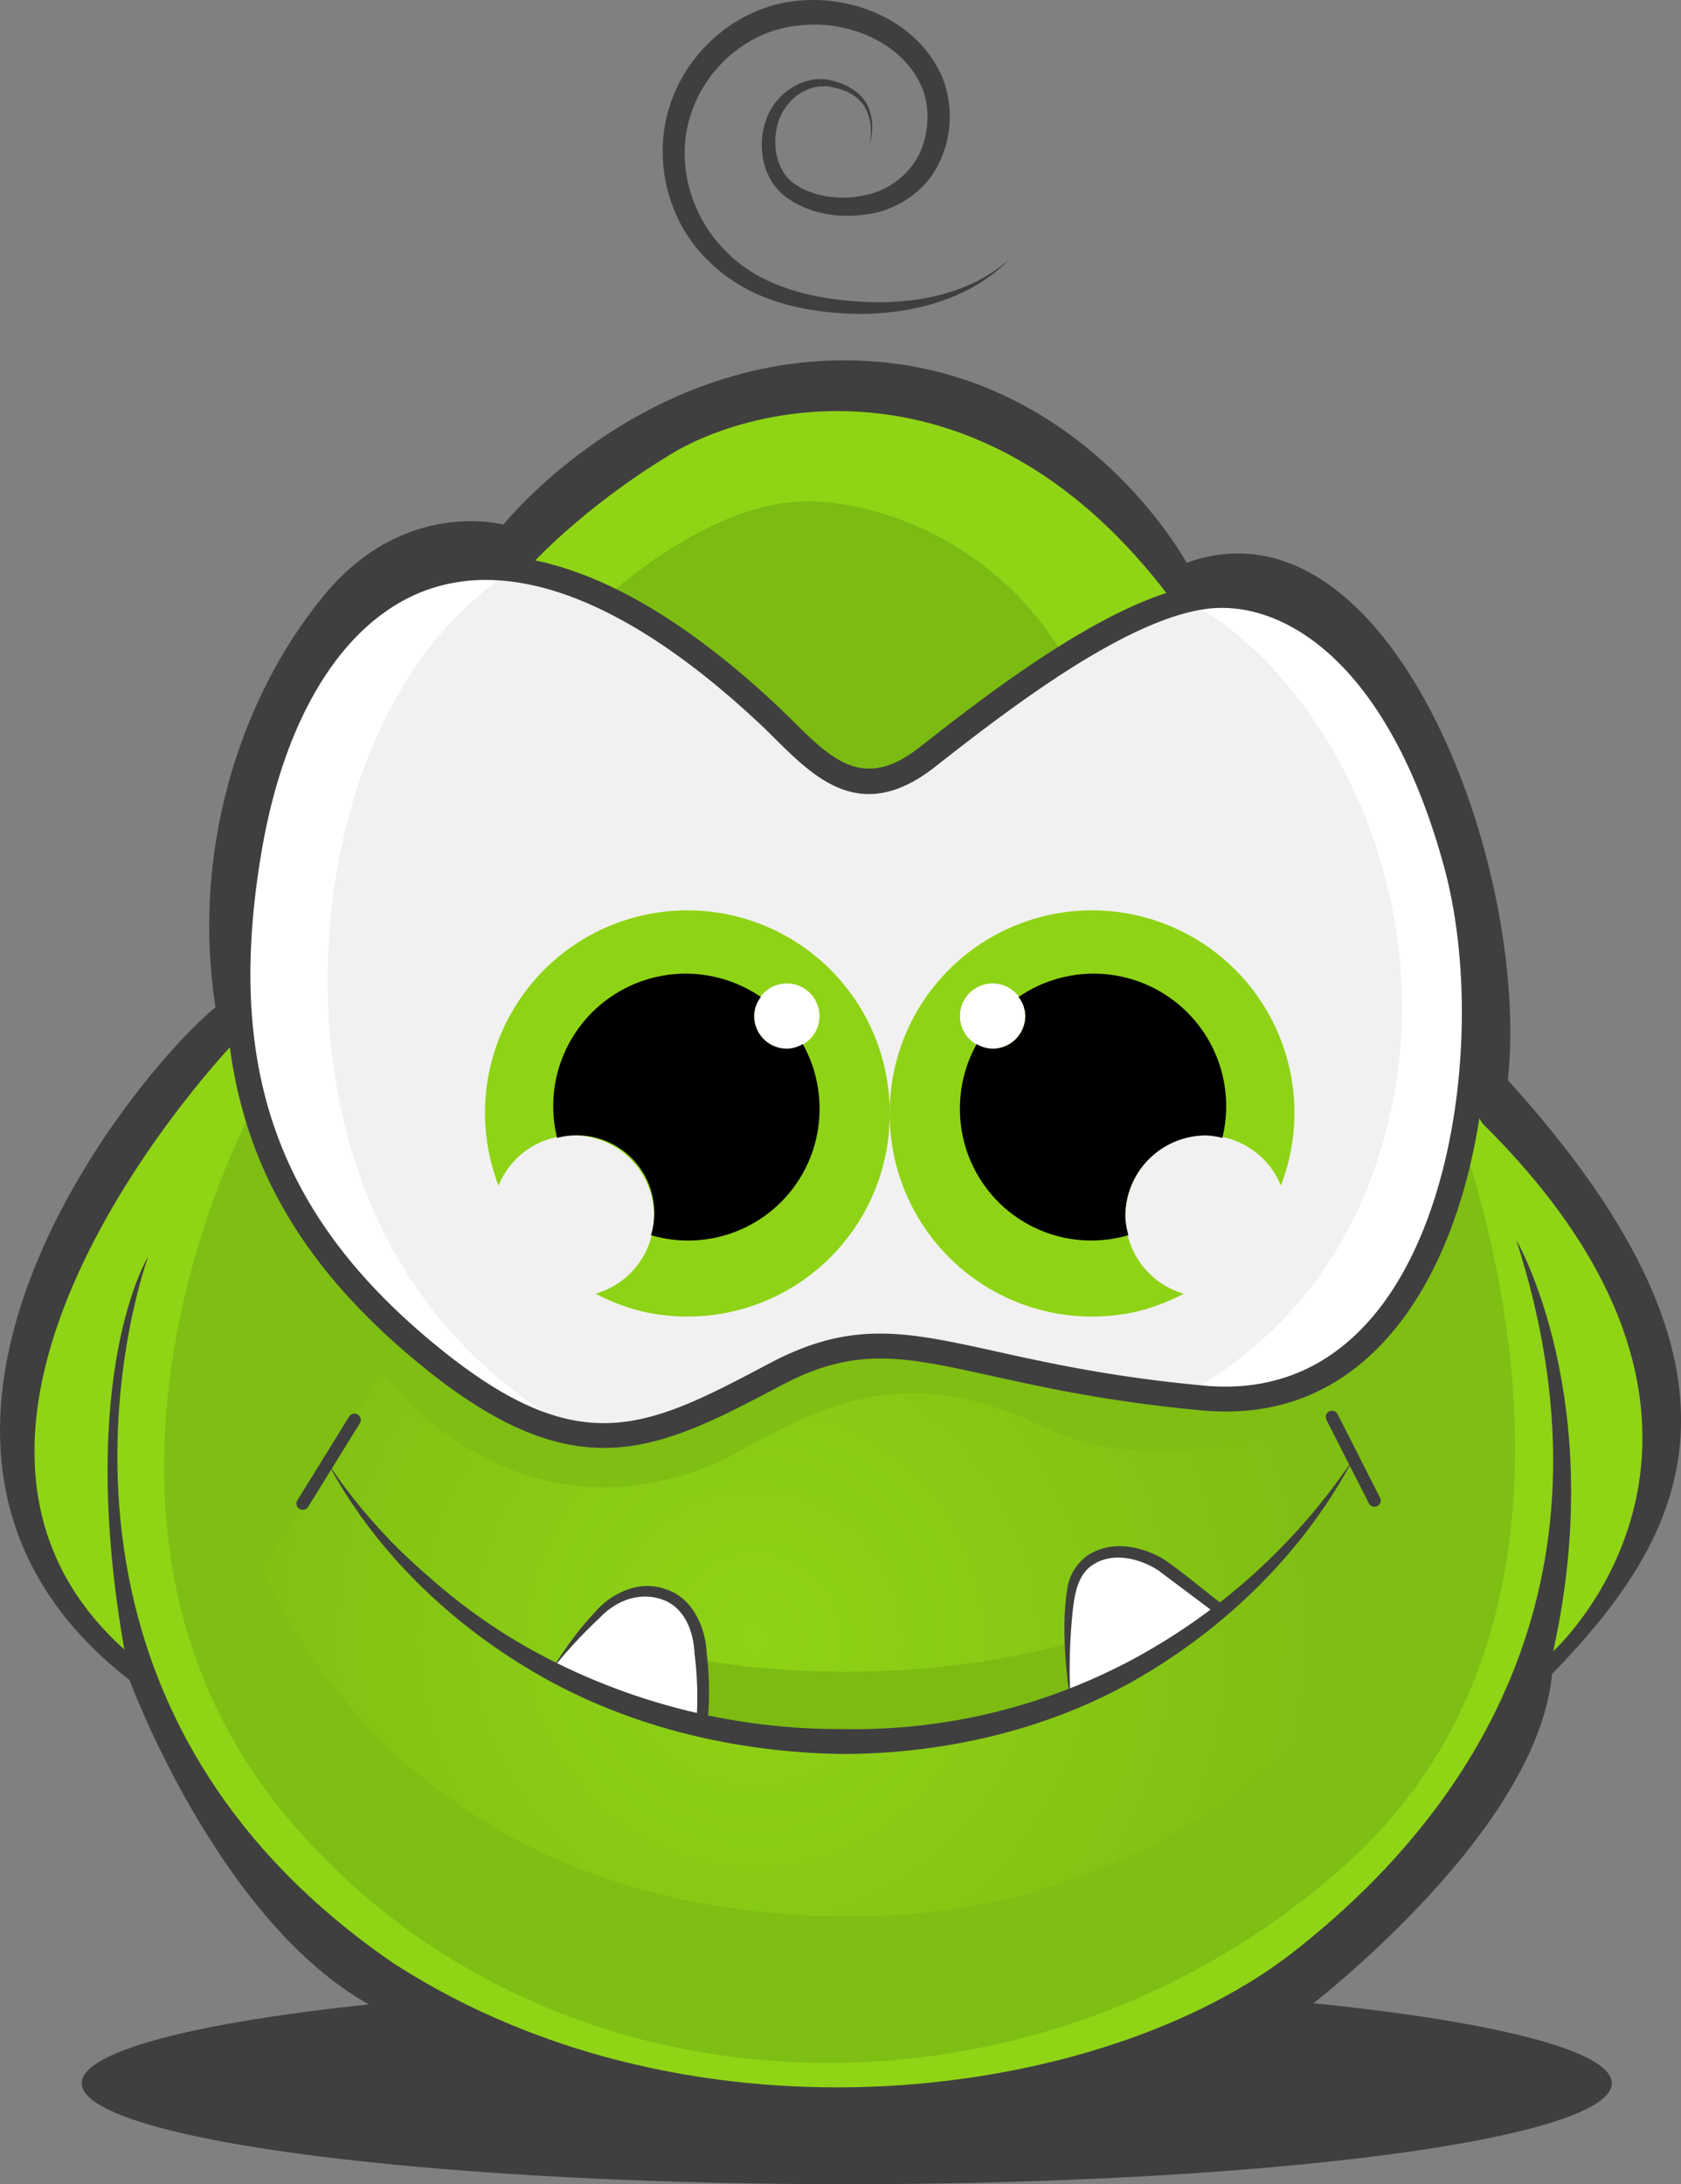 <?xml version="1.0" encoding="UTF-8"?> <svg xmlns="http://www.w3.org/2000/svg" xmlns:xlink="http://www.w3.org/1999/xlink" viewBox="0 0 461.95 600.04"><rect x="0" y="0" width="461.95" height="600.04" fill="#808080" stroke="none"/><defs><style>.a{fill:#3f3f3f;}.b{fill:#90d416;}.c{fill:#7fbe13;}.d{fill:url(#a);}.e{fill:#7cbb12;}.f{fill:#7dbb13;}.g{fill:#fff;}.h{fill:#f1f1f1;}.i{fill:#8fd316;}</style><radialGradient id="a" cx="1231.53" cy="406.02" r="11.41" gradientTransform="translate(-16676.76 -5116.46) scale(13.71 13.71)" gradientUnits="userSpaceOnUse"><stop offset="0" stop-color="#8fd316"></stop><stop offset="1" stop-color="#7fbe13"></stop></radialGradient></defs><ellipse class="a" cx="232.7" cy="572.3" rx="210.24" ry="27.74"></ellipse><path class="b" d="M92.18,296.53s-28.47-22-35.25-14.77S29.36,324.65,18,350,2.88,391.81,4.41,400.79s4.73,26.42,13,34.91,14.46,19.52,17.42,21.75,7.05,11,7.05,11,19.68,62.33,93.87,92.86,151.31,21,171.66,14.77,41.08-26.59,64.53-45.63,45.76-59.54,49.7-67,17.4-20.06,18-23.79,16.09-28,16.91-32.93-4.76-45-8.54-51.86-19-29.55-23.63-35.45S415,307,403.93,300.29s-7.44-8.79-17.78-8.79-65.76,7.11-81.95,8S92.18,296.53,92.18,296.53Z"></path><path class="c" d="M68.75,306.07S8.35,417.65,80.56,501.24s204.38,87.09,289.29,10.94,27.57-210.95,27.57-210.95l-56.46,3s-96.24,42.09-114,42.31S68.75,306.07,68.75,306.07Z"></path><path class="d" d="M104.52,377.17,72.36,431s37.42,103.72,177.24,94.86c89.94-6.57,143.94-83.54,143.94-83.54L365,387s-40.37,23.06-79.6,4.38c-36.76-17.51-60.17-4.93-82.93,7.66C184.49,409,143.15,421.37,104.52,377.17Z"></path><path class="b" d="M133.29,183.51s2.31-31.84,29.11-50.88S212.19,104.4,243,108.34s43.56,13.13,57.07,23,39.43,49.56,29.26,61.71-13.46,20-35.78,31.51-4.58,14.33-51.21,20.35-15.07,25.6-53.49,3S133.29,183.51,133.29,183.51Z"></path><path class="e" d="M162.4,168s31.95-32.39,62.81-30.2,65.45,24.73,75.18,62.37,19.94,59.65-27.62,57.51-53-4.12-69.45-15.5-15.75-3.94-23.63-21.44S162.4,168,162.4,168Z"></path><path class="a" d="M414.38,296.75c6.24-59.74-32.72-162.26-88.3-142.13,0,0-28.84-53.76-90.81-55.58-59.52-1.75-96.94,45.08-96.94,45.08s-27.13-7.44-49.23,19.36c-23.92,29-36.44,71.56-29.87,113.25-22.65,18.38-106,120.79-23.64,184.79,0,0,23.64,64.34,64.34,88.3s109.63,43.33,169.37,41.36,87.31-37.42,87.31-37.42,65.65-48.91,69.91-93.88C463,422.13,488.23,378.15,414.38,296.75Zm12.44,156.89c15.39-69.25-10.14-113-10.14-113,29.32,91-9.19,154.93-61.27,195.63s-164.56,56.46-247.28,3.07C-3,463.16,40.74,345.15,40.74,345.15s-19.92,32-6.57,108c-69.58-62.59,30-166.53,30-166.53l81.07-130.7s14.12-16,39.06-31.12,87-27.24,137.21,39.39l21,29.21S374,254.41,374,255.72s33.48,53,33.48,53C493.26,393.58,426.82,453.64,426.82,453.64Z"></path><path class="f" d="M192.71,456s50.66,10.26,104.82-5.66c5,13-5,18.79-19.59,22.11s-43.87,4.45-60.67,3.88-26.09-.24-29.05-2.09-5.41-5.26-5.08-7.27S192.71,456,192.71,456Z"></path><path class="g" d="M151.31,459.08s11.68-16.72,19.17-20.29c8.81-4.2,19.71-.33,21.58,12a91.16,91.16,0,0,1,.73,23.44S174.92,468,174.51,468s-13.67-5.27-13.67-5.27Z"></path><path class="g" d="M294.18,467a128.46,128.46,0,0,1,0-28.57c1.84-14,15.85-14.79,25.94-7.91,10.5,7.17,15.23,11.75,15.23,11.75S312.6,463.8,294.18,467Z"></path><path class="g" d="M210.76,196c12.78,11.94,23.85,27.79,44,12s55.58-43.32,79.43-44.42,51.55,20.2,66.08,74.08S399,390.3,330.68,384.06s-83.37-24.62-117.51-6.57-53.83,28.23-93.88-3.93S56.71,302.44,68.53,233.18,128.92,119.5,210.76,196Z"></path><path class="h" d="M383.85,296c8.55-57.06-22-112-57.7-131-23.24,5.62-53.41,29-71.4,43.07-20.14,15.76-31.21-.09-44-12-26.85-25.1-50-37-69.62-39.43-10.62,6.51-34.22,25.29-45.48,68.31C83,273.23,87,354.08,159.3,393.9c17.81,2.5,33.2-5.47,53.87-16.41,33.09-17.5,48.44-.79,111.54,5.93C342.46,374.23,375.73,350.17,383.85,296Z"></path><path class="a" d="M277.34,71.25c-10.26,10.64-25.8,14.85-40.5,15-14.53-.1-30.68-3.15-41.9-14.37-11.41-10.64-15.84-28.22-10.73-43.21C189.06,13.69,203,1.81,219,.22c15.49-1.57,32.9,5.33,39.82,20.7a29.18,29.18,0,0,1-.7,23.74c-3.5,7.56-11.1,12.73-18.9,14.07s-16.09.37-22.82-4.3c-7.12-5-8.53-14.74-5.69-22,2.77-7.43,11.46-12.76,19.07-9.95,3.58,1,7.17,3.27,8.77,6.8a14.33,14.33,0,0,1,.17,10.84,13.92,13.92,0,0,0-.92-10.45c-1.73-3.13-5.07-4.85-8.46-5.57-6.94-1.9-13.58,3.19-15.48,9.5s-.44,13.94,5,17.25c5.46,3.5,12.81,4.21,19.21,2.69A21.33,21.33,0,0,0,252.74,42.1c2.59-5.83,3-13,.32-18.7C247.7,11.5,232.74,5.44,219.71,7c-13.34,1.1-25.25,10.93-29.6,23.67-4.58,12.74-.86,27.66,8.56,37.51,9.41,10.35,24.05,13.94,38.25,14.72S266.3,81,277.34,71.25Z"></path><path class="a" d="M166,397.76c-14.08,0-29.3-5.85-48.82-21.53C70,338.35,54.44,295.4,65.15,232.6,72.07,192,90.59,163.83,116,155.27c18.88-6.36,51-4.88,97.15,38.2h0c1.56,1.47,3.12,3,4.66,4.52,10.92,10.79,19.57,19.32,34.86,7.33,19.65-15.38,56.23-44,81.39-45.15,23.53-1.41,53.89,18.5,69.55,76.61,10.47,38.79,5.5,97.7-20.93,129.12-13.65,16.24-31.27,23.49-52.28,21.57-25.49-2.33-43.54-6.31-58.05-9.52-24-5.29-37.14-8.2-57.54,2.58C196.85,390,182.16,397.76,166,397.76ZM133.51,159.32a47.76,47.76,0,0,0-15.36,2.46c-22.9,7.72-39.76,33.95-46.24,72-10.24,60,4.57,101,49.54,137.13,38.46,30.89,56.8,21.19,90.12,3.57,22.61-11.95,37.52-8.65,62.22-3.21,14.32,3.17,32.14,7.1,57.2,9.39,18.62,1.7,34.28-4.74,46.4-19.15,24.66-29.31,29.36-86.64,19.57-122.93-14.63-54.21-41.9-72.44-62.63-71.55-23,1.06-58.42,28.8-77.47,43.71-20.08,15.72-32.75,3.19-43.92-7.85-1.49-1.48-3-3-4.52-4.39C180.73,172.61,155.18,159.32,133.51,159.32Z"></path><path class="i" d="M244.5,306.07A55.61,55.61,0,1,0,137,325.7a22.19,22.19,0,1,1,26.69,29.7,55.18,55.18,0,0,0,14,5.15,56.12,56.12,0,0,0,22.41,0A55.63,55.63,0,0,0,244.5,306.07Z"></path><circle class="g" cx="216.23" cy="279.13" r="8.97"></circle><path d="M225.21,304.23a36.17,36.17,0,0,0-4.61-17.42,8.72,8.72,0,0,1-4.37,1.29,9,9,0,0,1-9-9,8.73,8.73,0,0,1,1.86-5.2,36.41,36.41,0,0,0-56,38.7,21.28,21.28,0,0,1,26.68,21.53,21.75,21.75,0,0,1-.87,5.19,36.1,36.1,0,0,0,46.31-35.12Z"></path><path class="i" d="M244.5,306.07A55.61,55.61,0,1,1,352,325.7a22.19,22.19,0,1,0-26.69,29.7,55.18,55.18,0,0,1-14,5.15,56.12,56.12,0,0,1-22.41,0A55.63,55.63,0,0,1,244.5,306.07Z"></path><circle class="g" cx="272.77" cy="279.13" r="8.97"></circle><path d="M263.8,304.23a36.16,36.16,0,0,1,4.6-17.42,8.72,8.72,0,0,0,4.37,1.29,9,9,0,0,0,9-9,8.73,8.73,0,0,0-1.86-5.2,36.41,36.41,0,0,1,56,38.7,21.92,21.92,0,0,0-4.47-.68,22.21,22.21,0,0,0-22.21,22.21,21.75,21.75,0,0,0,.87,5.19,36.1,36.1,0,0,1-46.3-35.12Z"></path><path class="a" d="M377.71,413.93a1.72,1.72,0,0,1-1.53-.93l-11.62-22.86a1.72,1.72,0,1,1,3.06-1.56l11.61,22.86a1.71,1.71,0,0,1-.75,2.31A1.74,1.74,0,0,1,377.71,413.93Z"></path><path class="a" d="M151.31,459.08c3.67-5.65,7.47-11.28,12.22-16.21,4.33-5.09,12.15-9,19.4-6.28,7.52,2.31,10.95,10.72,11.25,17.32a89.92,89.92,0,0,1,.13,20.55l-.21,1.89-1.82-.64c-6.88-2.43-13.67-4.91-20.57-7.73S157.83,461.84,151.31,459.08Zm0,0,42,13.73-2,1.25a94.66,94.66,0,0,0-.45-19.75c-.3-6.55-2.92-12.81-8.89-14.91s-12.42.1-17,4.88A137.61,137.61,0,0,0,151.31,459.08Z"></path><path class="a" d="M294.18,467a120.14,120.14,0,0,1-1.66-20.34,68.88,68.88,0,0,1,.79-10.33,13.62,13.62,0,0,1,5.86-9.22c6.73-4.16,14.94-2.22,20.91,1.42,5.72,4,10.9,8.43,16.36,12.63l1.33,1-1.35,1.23a126,126,0,0,1-19.62,14.67C309.88,462.34,302.23,465.81,294.18,467Zm0,0c7.91-2,14.81-6.3,21.45-10.74a182.41,182.41,0,0,0,18.65-15.12v2.25l-16-12c-5.2-3.37-12.37-4.93-17.54-1.77-5.44,3.1-5.74,10.61-6.33,17.15A153.63,153.63,0,0,0,294.18,467Z"></path><path class="a" d="M90.06,401.89a151.24,151.24,0,0,0,27.67,31.16,156.46,156.46,0,0,0,34.18,23.26A175,175,0,0,0,231.48,475a162.23,162.23,0,0,0,79.34-18.9,169.75,169.75,0,0,0,61.08-55.35c-13.13,24.85-34,45.6-58.53,59.95s-53.47,21.11-81.93,21.15c-28.43-.44-57.12-7-82-20.94C124.67,447,103.32,426.7,90.06,401.89Z"></path><path class="a" d="M83.19,414.77a1.76,1.76,0,0,1-.91-.25,1.73,1.73,0,0,1-.55-2.37l14.22-23A1.72,1.72,0,0,1,98.87,391L84.65,414A1.73,1.73,0,0,1,83.19,414.77Z"></path></svg> 